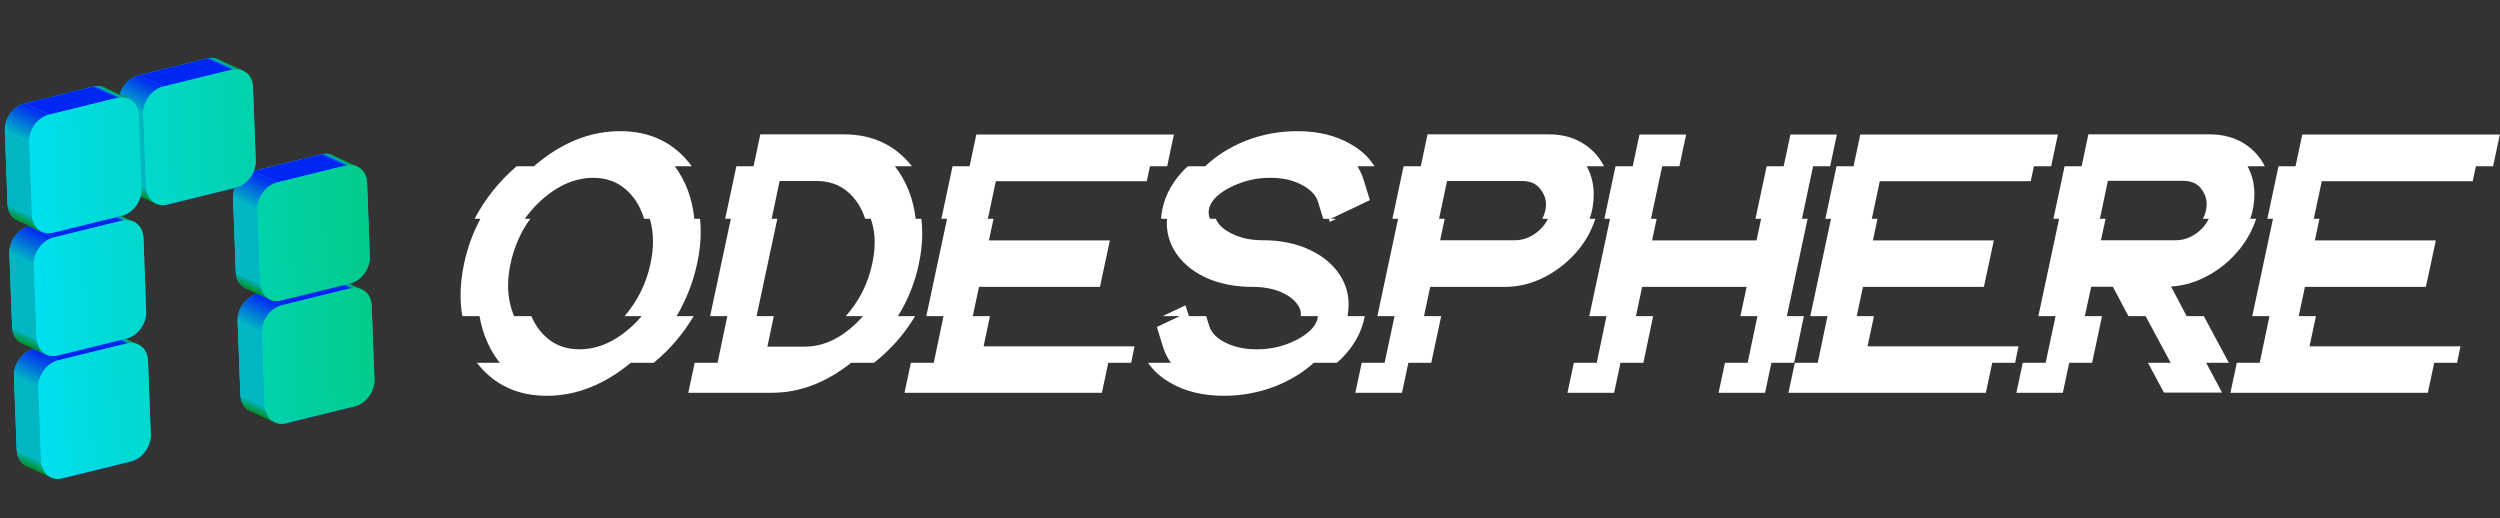 <svg width="3281" height="680" viewBox="0 0 3281 680" fill="none" xmlns="http://www.w3.org/2000/svg">
<rect x="0" y="0" width="3281" height="680" fill="#333333" stroke="none"/>
<path d="M6.347 171.402C5.751 155.377 17.339 139.414 32.228 135.748L122.092 113.62C127.638 112.255 132.86 112.788 137.26 114.822C144.674 118.251 149.756 125.942 150.13 135.998L153.725 232.72C154.32 248.745 142.733 264.708 127.844 268.374L37.98 290.502C32.434 291.867 27.212 291.334 22.812 289.299C15.398 285.871 10.316 278.18 9.942 268.124L6.347 171.402Z" fill="#00DFED"/>
<path d="M38.219 296.95C23.33 300.616 11.743 316.579 12.338 332.604L15.933 429.326C16.307 439.385 21.392 447.078 28.81 450.505C33.209 452.537 38.428 453.069 43.971 451.704L133.835 429.576C148.724 425.91 160.312 409.947 159.716 393.922L156.121 297.2C155.747 287.141 150.662 279.448 143.244 276.021C138.846 273.989 133.626 273.457 128.084 274.822L38.219 296.95Z" fill="#00DFED"/>
<path d="M44.21 458.152C29.321 461.818 17.734 477.781 18.329 493.806L21.924 590.528C22.298 600.587 27.383 608.28 34.801 611.707C39.2 613.739 44.419 614.271 49.962 612.906L139.826 590.778C154.715 587.112 166.303 571.149 165.707 555.124L162.112 458.402C161.739 448.343 156.653 440.65 149.236 437.223C144.837 435.191 139.618 434.659 134.075 436.024L44.21 458.152Z" fill="#00DFED"/>
<path d="M182.002 98.868C167.113 102.535 155.526 118.498 156.121 134.523L159.716 231.244C160.09 241.304 165.175 248.997 172.593 252.423C176.992 254.456 182.211 254.987 187.754 253.622L277.618 231.495C292.507 227.829 304.095 211.866 303.499 195.84L299.904 99.119C299.53 89.06 294.445 81.367 287.027 77.94C282.628 75.908 277.409 75.376 271.867 76.741L182.002 98.868Z" fill="#00DFED"/>
<path d="M305.895 260.321C305.3 244.296 316.887 228.333 331.776 224.667L421.641 202.539C427.186 201.174 432.408 201.707 436.808 203.741C444.222 207.169 449.305 214.861 449.678 224.917L453.273 321.638C453.869 337.664 442.281 353.627 427.392 357.293L337.528 379.421C331.982 380.786 326.761 380.253 322.36 378.218C314.946 374.79 309.864 367.099 309.49 357.042L305.895 260.321Z" fill="#00DFED"/>
<path d="M337.767 385.869C322.878 389.535 311.291 405.498 311.887 421.523L315.481 518.244C315.855 528.304 320.941 535.997 328.358 539.423C332.757 541.456 337.976 541.987 343.519 540.623L433.383 518.495C448.273 514.829 459.86 498.866 459.264 482.84L455.67 386.119C455.296 376.06 450.21 368.367 442.793 364.94C438.394 362.908 433.175 362.376 427.632 363.741L337.767 385.869Z" fill="#00DFED"/>
<path d="M465.477 533.332C480.366 529.665 491.954 513.702 491.358 497.677L459.262 482.842C459.857 498.868 448.27 514.831 433.381 518.497L465.477 533.332Z" fill="url(#paint0_linear_1673_6346)"/>
<path d="M491.361 497.674L487.767 400.953L455.67 386.118L459.265 482.839L491.361 497.674Z" fill="url(#paint1_linear_1673_6346)"/>
<path d="M487.769 400.964C487.396 390.905 482.31 383.212 474.893 379.785L442.803 364.954C450.217 368.382 455.299 376.073 455.673 386.129L487.769 400.964Z" fill="url(#paint2_linear_1673_6346)"/>
<path d="M375.617 555.461L465.481 533.334L433.385 518.499L343.52 540.627L375.617 555.461Z" fill="url(#paint3_linear_1673_6346)"/>
<path d="M474.889 379.773C470.491 377.74 465.271 377.209 459.729 378.573L427.632 363.739C433.175 362.374 438.394 362.906 442.793 364.938L474.889 379.773Z" fill="url(#paint4_linear_1673_6346)"/>
<path d="M485.368 336.467C485.963 352.493 474.376 368.456 459.487 372.122L427.391 357.287C442.28 353.621 453.867 337.658 453.272 321.633L485.368 336.467Z" fill="url(#paint5_linear_1673_6346)"/>
<path d="M481.773 239.757L485.368 336.478L453.271 321.644L449.677 224.922L481.773 239.757Z" fill="url(#paint6_linear_1673_6346)"/>
<path d="M360.455 554.264C364.854 556.297 370.073 556.828 375.616 555.464L343.52 540.629C337.977 541.994 332.758 541.462 328.359 539.43L360.455 554.264Z" fill="url(#paint7_linear_1673_6346)"/>
<path d="M468.904 218.576C476.318 222.004 481.401 229.695 481.775 239.752L449.678 224.917C449.305 214.86 444.222 207.169 436.808 203.741L468.904 218.576Z" fill="url(#paint8_linear_1673_6346)"/>
<path d="M459.729 378.577L369.865 400.705L337.768 385.87L427.633 363.742L459.729 378.577Z" fill="url(#paint9_linear_1673_6346)"/>
<path d="M459.489 372.138L369.624 394.265L337.528 379.431L427.393 357.303L459.489 372.138Z" fill="url(#paint10_linear_1673_6346)"/>
<path d="M347.575 533.084C347.948 543.14 353.031 550.831 360.445 554.26L328.355 539.428C320.938 536.001 315.852 528.309 315.479 518.249L347.575 533.084Z" fill="url(#paint11_linear_1673_6346)"/>
<path d="M453.737 217.379C459.28 216.014 464.499 216.546 468.898 218.578L436.808 203.746C432.408 201.711 427.186 201.178 421.641 202.544L453.737 217.379Z" fill="url(#paint12_linear_1673_6346)"/>
<path d="M343.981 436.353L347.576 533.074L315.48 518.24L311.885 421.518L343.981 436.353Z" fill="url(#paint13_linear_1673_6346)"/>
<path d="M369.867 400.694C354.978 404.36 343.391 420.323 343.986 436.349L311.89 421.514C311.294 405.489 322.882 389.526 337.771 385.859L369.867 400.694Z" fill="url(#paint14_linear_1673_6346)"/>
<path d="M369.626 394.254C364.08 395.62 358.858 395.087 354.458 393.052L322.368 378.221C326.767 380.253 331.986 380.785 337.529 379.42L369.626 394.254Z" fill="url(#paint15_linear_1673_6346)"/>
<path d="M363.874 239.51L453.739 217.382L421.643 202.548L331.778 224.675L363.874 239.51Z" fill="url(#paint16_linear_1673_6346)"/>
<path d="M354.459 393.05C347.045 389.622 341.962 381.931 341.588 371.874L309.492 357.039C309.866 367.096 314.949 374.787 322.363 378.215L354.459 393.05Z" fill="url(#paint17_linear_1673_6346)"/>
<path d="M341.582 371.878L337.988 275.157L305.892 260.323L309.486 357.044L341.582 371.878Z" fill="url(#paint18_linear_1673_6346)"/>
<path d="M337.992 275.153C337.397 259.128 348.984 243.164 363.873 239.498L331.777 224.664C316.888 228.33 305.301 244.293 305.896 260.318L337.992 275.153Z" fill="url(#paint19_linear_1673_6346)"/>
<path d="M309.714 246.327C324.603 242.661 336.19 226.698 335.595 210.673L303.498 195.838C304.094 211.863 292.507 227.827 277.617 231.493L309.714 246.327Z" fill="url(#paint20_linear_1673_6346)"/>
<path d="M335.597 210.68L332.002 113.958L299.906 99.124L303.5 195.845L335.597 210.68Z" fill="url(#paint21_linear_1673_6346)"/>
<path d="M171.923 605.612C186.812 601.946 198.399 585.983 197.804 569.957L165.707 555.123C166.303 571.148 154.716 587.111 139.826 590.777L171.923 605.612Z" fill="url(#paint22_linear_1673_6346)"/>
<path d="M197.803 569.953L194.208 473.232L162.112 458.397L165.707 555.118L197.803 569.953Z" fill="url(#paint23_linear_1673_6346)"/>
<path d="M331.999 113.945C331.625 103.886 326.539 96.193 319.122 92.766L287.033 77.934C294.446 81.363 299.529 89.054 299.903 99.11L331.999 113.945Z" fill="url(#paint24_linear_1673_6346)"/>
<path d="M219.848 268.456L309.712 246.328L277.616 231.494L187.751 253.621L219.848 268.456Z" fill="url(#paint25_linear_1673_6346)"/>
<path d="M194.206 473.244C193.833 463.185 188.747 455.492 181.33 452.065L149.24 437.234C156.654 440.662 161.736 448.353 162.11 458.41L194.206 473.244Z" fill="url(#paint26_linear_1673_6346)"/>
<path d="M319.121 92.779C314.722 90.747 309.503 90.215 303.96 91.58L271.864 76.745C277.407 75.38 282.626 75.912 287.025 77.945L319.121 92.779Z" fill="url(#paint27_linear_1673_6346)"/>
<path d="M82.055 627.741L171.919 605.613L139.823 590.778L49.958 612.906L82.055 627.741Z" fill="url(#paint28_linear_1673_6346)"/>
<path d="M181.336 452.053C176.937 450.021 171.718 449.489 166.175 450.854L134.078 436.019C139.621 434.654 144.84 435.186 149.239 437.218L181.336 452.053Z" fill="url(#paint29_linear_1673_6346)"/>
<path d="M165.929 444.416C180.818 440.75 192.405 424.787 191.81 408.761L159.714 393.927C160.309 409.952 148.722 425.915 133.833 429.581L165.929 444.416Z" fill="url(#paint30_linear_1673_6346)"/>
<path d="M191.811 408.757L188.217 312.036L156.121 297.201L159.715 393.923L191.811 408.757Z" fill="url(#paint31_linear_1673_6346)"/>
<path d="M204.686 267.249C209.085 269.281 214.304 269.813 219.847 268.448L187.751 253.614C182.208 254.979 176.989 254.447 172.59 252.415L204.686 267.249Z" fill="url(#paint32_linear_1673_6346)"/>
<path d="M303.96 91.577L214.096 113.704L181.999 98.87L271.864 76.742L303.96 91.577Z" fill="url(#paint33_linear_1673_6346)"/>
<path d="M66.896 626.544C71.295 628.576 76.514 629.108 82.057 627.743L49.961 612.908C44.418 614.273 39.199 613.741 34.8 611.709L66.896 626.544Z" fill="url(#paint34_linear_1673_6346)"/>
<path d="M191.811 246.08C192.185 256.136 197.267 263.827 204.681 267.255L172.592 252.424C165.174 248.997 160.089 241.304 159.715 231.245L191.811 246.08Z" fill="url(#paint35_linear_1673_6346)"/>
<path d="M188.22 312.045C187.846 301.985 182.76 294.292 175.343 290.866L143.253 276.034C150.667 279.462 155.75 287.154 156.123 297.21L188.22 312.045Z" fill="url(#paint36_linear_1673_6346)"/>
<path d="M166.168 450.861L76.303 472.989L44.207 458.154L134.071 436.027L166.168 450.861Z" fill="url(#paint37_linear_1673_6346)"/>
<path d="M76.07 466.546L165.934 444.418L133.838 429.584L43.974 451.711L76.07 466.546Z" fill="url(#paint38_linear_1673_6346)"/>
<path d="M54.019 605.364C54.392 615.42 59.475 623.112 66.889 626.54L34.799 611.708C27.382 608.282 22.296 600.589 21.922 590.529L54.019 605.364Z" fill="url(#paint39_linear_1673_6346)"/>
<path d="M175.341 290.857C170.942 288.825 165.723 288.293 160.18 289.658L128.084 274.823C133.627 273.458 138.846 273.99 143.245 276.022L175.341 290.857Z" fill="url(#paint40_linear_1673_6346)"/>
<path d="M185.818 247.552C186.413 263.577 174.826 279.54 159.937 283.206L127.841 268.372C142.73 264.705 154.317 248.742 153.722 232.717L185.818 247.552Z" fill="url(#paint41_linear_1673_6346)"/>
<path d="M188.217 149.359L191.811 246.08L159.715 231.245L156.121 134.524L188.217 149.359Z" fill="url(#paint42_linear_1673_6346)"/>
<path d="M182.225 150.827L185.819 247.548L153.723 232.713L150.128 135.992L182.225 150.827Z" fill="url(#paint43_linear_1673_6346)"/>
<path d="M214.097 113.704C199.208 117.37 187.62 133.333 188.216 149.358L156.12 134.523C155.524 118.498 167.112 102.535 182.001 98.869L214.097 113.704Z" fill="url(#paint44_linear_1673_6346)"/>
<path d="M50.424 508.633L54.019 605.355L21.922 590.52L18.328 493.799L50.424 508.633Z" fill="url(#paint45_linear_1673_6346)"/>
<path d="M76.303 472.988C61.414 476.654 49.827 492.617 50.423 508.643L18.326 493.808C17.731 477.783 29.318 461.819 44.207 458.153L76.303 472.988Z" fill="url(#paint46_linear_1673_6346)"/>
<path d="M60.907 465.348C65.306 467.38 70.525 467.912 76.068 466.547L43.972 451.712C38.429 453.077 33.21 452.545 28.811 450.513L60.907 465.348Z" fill="url(#paint47_linear_1673_6346)"/>
<path d="M169.358 129.645C176.772 133.073 181.854 140.765 182.228 150.821L150.132 135.987C149.758 125.93 144.676 118.239 137.262 114.811L169.358 129.645Z" fill="url(#paint48_linear_1673_6346)"/>
<path d="M160.181 289.662L70.316 311.789L38.22 296.954L128.085 274.827L160.181 289.662Z" fill="url(#paint49_linear_1673_6346)"/>
<path d="M159.94 283.208L70.076 305.336L37.98 290.501L127.844 268.374L159.94 283.208Z" fill="url(#paint50_linear_1673_6346)"/>
<path d="M48.032 444.154C48.406 454.211 53.489 461.902 60.902 465.33L28.813 450.499C21.395 447.072 16.31 439.379 15.936 429.32L48.032 444.154Z" fill="url(#paint51_linear_1673_6346)"/>
<path d="M154.188 128.462C159.731 127.097 164.95 127.629 169.349 129.661L137.26 114.83C132.859 112.795 127.638 112.262 122.092 113.627L154.188 128.462Z" fill="url(#paint52_linear_1673_6346)"/>
<path d="M44.432 347.437L48.026 444.159L15.93 429.324L12.335 332.603L44.432 347.437Z" fill="url(#paint53_linear_1673_6346)"/>
<path d="M70.312 311.778C55.423 315.445 43.835 331.408 44.431 347.433L12.335 332.598C11.739 316.573 23.326 300.61 38.216 296.944L70.312 311.778Z" fill="url(#paint54_linear_1673_6346)"/>
<path d="M70.077 305.338C64.532 306.703 59.31 306.171 54.91 304.136L22.82 289.304C27.219 291.336 32.438 291.868 37.981 290.503L70.077 305.338Z" fill="url(#paint55_linear_1673_6346)"/>
<path d="M64.325 150.579L154.189 128.452L122.093 113.617L32.228 135.745L64.325 150.579Z" fill="url(#paint56_linear_1673_6346)"/>
<path d="M54.905 304.134C47.491 300.706 42.408 293.015 42.035 282.958L9.938 268.124C10.312 278.18 15.395 285.872 22.809 289.3L54.905 304.134Z" fill="url(#paint57_linear_1673_6346)"/>
<path d="M42.035 282.96L38.44 186.239L6.344 171.404L9.938 268.125L42.035 282.96Z" fill="url(#paint58_linear_1673_6346)"/>
<path d="M38.446 186.237C37.85 170.212 49.438 154.249 64.327 150.583L32.231 135.748C17.342 139.414 5.754 155.377 6.35 171.403L38.446 186.237Z" fill="url(#paint59_linear_1673_6346)"/>
<path fill-rule="evenodd" clip-rule="evenodd" d="M214.1 113.702C199.211 117.369 187.623 133.332 188.219 149.357L191.814 246.078C192.409 262.104 204.962 272.123 219.851 268.456L309.716 246.329C324.605 242.663 336.192 226.7 335.597 210.674L332.002 113.953C331.406 97.928 318.854 87.909 303.964 91.575L214.1 113.702ZM38.44 186.239C37.845 170.214 49.432 154.251 64.321 150.584L154.186 128.457C169.075 124.791 181.628 134.81 182.223 150.835L185.818 247.556C186.414 263.582 174.826 279.545 159.937 283.211L70.073 305.338C55.184 309.005 42.631 298.986 42.035 282.96L38.44 186.239ZM70.315 311.78C55.426 315.446 43.838 331.409 44.434 347.435L48.029 444.156C48.624 460.181 61.177 470.2 76.066 466.534L165.931 444.407C180.82 440.74 192.407 424.777 191.812 408.752L188.217 312.031C187.621 296.005 175.069 285.986 160.179 289.653L70.315 311.78ZM76.309 472.987C61.419 476.653 49.832 492.616 50.428 508.641L54.022 605.363C54.618 621.388 67.171 631.407 82.06 627.741L171.924 605.613C186.814 601.947 198.401 585.984 197.805 569.959L194.211 473.237C193.615 457.212 181.062 447.193 166.173 450.859L76.309 472.987ZM337.99 275.156C337.395 259.13 348.982 243.167 363.871 239.501L453.736 217.373C468.625 213.707 481.178 223.726 481.773 239.752L485.368 336.473C485.964 352.498 474.376 368.461 459.487 372.127L369.623 394.255C354.733 397.921 342.18 387.902 341.585 371.877L337.99 275.156ZM369.863 400.707C354.974 404.373 343.387 420.336 343.982 436.361L347.577 533.082C348.173 549.108 360.726 559.127 375.615 555.461L465.479 533.333C480.369 529.667 491.956 513.704 491.36 497.678L487.766 400.957C487.17 384.932 474.617 374.913 459.728 378.579L369.863 400.707Z" fill="url(#paint60_linear_1673_6346)"/>
<path d="M760.631 458.445C777.235 458.445 793.373 453.557 809.046 443.78C821.15 436.177 832.168 426.556 842.099 414.917H819.753C836.978 394.744 848.306 371.7 853.737 345.786C855.91 335.699 856.996 326 856.996 316.69C856.996 306.293 855.6 296.439 852.806 287.128H845.358C840.392 270.835 832.168 257.8 820.684 248.023C809.201 238.247 795.158 233.359 778.554 233.359C761.794 233.359 745.578 238.247 729.905 248.023C714.232 257.8 700.499 270.835 688.706 287.128H696.154L694.758 288.758C682.809 305.827 674.585 324.837 670.084 345.786C667.912 355.872 666.826 365.493 666.826 374.649C666.826 389.235 669.464 402.658 674.74 414.917H697.318C702.284 426.556 709.267 436.177 718.267 443.78C729.595 453.557 743.716 458.445 760.631 458.445ZM717.569 519.43C678.929 519.43 648.359 504.998 625.859 476.135H655.886C642.23 458.755 633.385 438.349 629.35 414.917H606.772C605.22 405.917 604.444 396.761 604.444 387.451C604.444 374.106 605.996 360.217 609.099 345.786C613.444 325.147 620.583 305.594 630.514 287.128H622.833C636.799 260.748 655.187 237.782 677.998 218.229H700.577C736.268 187.504 774.054 172.142 813.934 172.142C853.97 172.142 885.316 187.504 907.972 218.229H885.626C900.058 237.782 908.593 260.748 911.231 287.128H918.679C919.3 292.715 919.61 298.379 919.61 304.12C919.61 317.466 918.059 331.354 914.955 345.786C909.679 370.304 900.679 393.348 887.954 414.917H910.3C896.489 438.349 879.031 458.755 857.927 476.135H827.9C792.83 504.998 756.053 519.43 717.569 519.43ZM1055.78 454.953C1083.25 454.953 1108.85 441.608 1132.59 414.917H1110.01C1127.55 395.21 1139.11 372.321 1144.7 346.251C1146.87 336.32 1147.95 326.931 1147.95 318.086C1147.95 306.914 1146.25 296.594 1142.83 287.128H1135.39C1130.73 272.542 1123.13 260.748 1112.57 251.748C1101.56 242.282 1087.98 237.549 1071.84 237.549H1023.19L1012.72 287.128H1020.17L992.932 414.917H1015.51L1007.13 454.953H1055.78ZM1012.95 515.473H903.317L911.696 476.135H941.723L954.525 414.917H931.947L959.181 287.128H951.732L966.397 218.229H988.975L997.82 176.331H1107.45C1145.01 176.331 1174.8 190.297 1196.84 218.229H1174.49C1189.54 237.627 1198.62 260.593 1201.72 287.128H1209.17C1209.95 293.491 1210.34 299.93 1210.34 306.448C1210.34 319.328 1208.86 332.595 1205.91 346.251C1200.79 370.769 1191.64 393.658 1178.45 414.917H1201.03C1186.75 438.66 1168.75 459.065 1147.02 476.135H1117C1083.94 502.36 1049.26 515.473 1012.95 515.473ZM1446.13 515.473H1187.06L1195.44 476.135H1225.47L1238.27 414.917H1215.69L1242.92 287.128H1235.47L1250.14 218.229H1272.48L1281.33 176.564H1540.63L1531.79 218.229H1509.21L1505.02 237.782H1306.93L1296.46 287.128H1303.91L1297.86 315.526H1456.6L1443.57 376.511H1284.82L1276.67 414.917H1299.25L1290.87 454.488H1488.96L1484.54 476.135H1454.51L1446.13 515.473ZM1606.27 519.43C1579.12 519.43 1555.84 513.843 1536.44 502.67C1523.87 495.532 1513.94 486.687 1506.65 476.135H1536.68C1532.33 470.083 1528.99 463.488 1526.67 456.35L1518.29 429.116L1548.31 414.917H1525.74L1555.76 400.719L1560.42 414.917H1583L1586.95 427.719C1589.75 436.565 1596.65 443.78 1607.67 449.367C1619.46 455.419 1633.35 458.445 1649.33 458.445C1662.68 458.445 1675.4 456.35 1687.51 452.16C1699.61 447.815 1709.47 442.384 1717.07 435.866C1724.83 429.349 1729.02 422.366 1729.64 414.917H1707.06L1707.29 412.124C1707.29 407.624 1705.66 403.279 1702.41 399.089C1697.59 392.417 1690.07 386.985 1679.83 382.795C1669.58 378.606 1657.71 376.511 1644.21 376.511C1620.01 376.511 1598.82 372.166 1580.67 363.476C1562.67 354.631 1549.24 342.604 1540.4 327.397C1534.35 316.535 1531.32 304.819 1531.32 292.249L1531.55 287.128H1523.87C1524.03 282.939 1524.57 278.671 1525.5 274.326C1529.69 254.774 1539.7 237.083 1555.53 221.255L1559.02 218.229H1581.6C1596.03 204.574 1613.41 193.556 1633.74 185.176C1655.62 176.486 1678.59 172.142 1702.64 172.142C1729.64 172.142 1752.84 177.728 1772.24 188.901C1786.05 196.66 1796.6 206.436 1803.89 218.229H1781.55C1784.8 223.661 1787.44 229.402 1789.46 235.454L1797.84 262.688L1746.4 287.128H1753.85L1745.23 291.318L1744.07 287.128H1736.62L1729.41 263.852C1726.46 255.317 1719.24 248.101 1707.76 242.204C1696.43 236.308 1682.93 233.359 1667.26 233.359C1653.6 233.359 1640.72 235.532 1628.62 239.877C1616.67 244.066 1606.82 249.42 1599.06 255.938C1590.52 263.076 1586.25 270.679 1586.25 278.749C1586.25 281.697 1586.88 284.49 1588.12 287.128H1595.57C1599.29 295.973 1607.9 303.189 1621.4 308.776C1631.64 313.121 1643.59 315.293 1657.25 315.293C1681.3 315.293 1702.33 319.716 1720.33 328.561C1738.48 337.406 1751.91 349.355 1760.6 364.407C1766.8 375.269 1769.91 386.985 1769.91 399.555C1769.91 404.52 1769.44 409.641 1768.51 414.917H1791.09C1787.36 435.401 1777.2 453.945 1760.6 470.549C1758.58 472.566 1756.48 474.428 1754.31 476.135H1724.29C1710.32 488.704 1693.87 498.791 1674.94 506.395C1653.21 515.085 1630.32 519.43 1606.27 519.43ZM1988.24 315.293C1999.11 315.293 2009.11 311.491 2018.27 303.888C2024.17 298.922 2028.59 293.335 2031.54 287.128H2024.09C2027.35 280.921 2028.98 274.559 2028.98 268.041C2028.98 260.903 2026.34 254.075 2021.06 247.558C2015.94 240.885 2008.03 237.549 1997.32 237.549H1899.09L1888.62 287.128H1896.07L1890.02 315.293H1988.24ZM1839.97 515.473H1778.75L1787.13 476.135H1817.16L1830.19 414.917H1807.62L1834.85 287.128H1827.4L1842.07 218.229H1864.64L1873.49 176.331H2032.93C2051.24 176.331 2067.07 180.909 2080.42 190.065C2091.13 197.358 2099.35 206.746 2105.09 218.229H2082.51L2082.75 218.928C2088.64 229.79 2091.59 241.816 2091.59 255.007C2091.59 266.49 2089.81 277.197 2086.24 287.128H2093.69C2089.19 301.405 2082.05 314.672 2072.27 326.931C2060.01 341.984 2045.35 354.01 2028.28 363.01C2011.21 372.011 1993.52 376.511 1975.21 376.511H1876.98L1868.83 414.917H1891.41L1878.38 476.135H1848.35L1839.97 515.473ZM2316.44 515.473H2255.46L2263.84 476.135H2293.63L2306.44 414.917H2284.09L2292.24 376.511H2155.14L2146.99 414.917H2169.57L2156.77 476.135H2126.74L2118.36 515.473H2057.14L2065.52 476.135H2095.55L2108.35 414.917H2085.77L2113.01 287.128H2105.56L2120.22 218.229H2142.8L2151.65 176.564H2212.86L2204.02 218.229H2181.44L2166.77 287.128H2174.22L2168.17 315.526H2305.27L2311.32 287.128H2303.87L2318.54 218.229H2340.88L2349.73 176.564H2410.71L2401.87 218.229H2379.52L2364.86 287.128H2372.31L2345.07 414.917H2367.42L2354.62 476.135H2324.82L2316.44 515.473ZM2606.24 515.473H2347.17L2355.55 476.135H2385.58L2398.38 414.917H2375.8L2403.03 287.128H2395.58L2410.25 218.229H2432.59L2441.44 176.564H2700.74L2691.9 218.229H2669.32L2665.13 237.782H2467.04L2456.57 287.128H2464.02L2457.97 315.526H2616.71L2603.68 376.511H2444.93L2436.78 414.917H2459.36L2450.98 454.488H2649.07L2644.65 476.135H2614.62L2606.24 515.473ZM2855.53 315.293C2866.39 315.293 2876.4 311.491 2885.56 303.888C2891.46 298.922 2895.88 293.335 2898.83 287.128H2891.15C2894.4 280.766 2896.03 274.249 2896.03 267.576C2896.03 260.438 2893.47 253.61 2888.35 247.092C2883.39 240.575 2875.47 237.316 2864.61 237.316H2766.38L2755.91 287.128H2763.36L2757.3 315.293H2855.53ZM2707.26 515.473H2646.27L2654.65 476.135H2684.68L2697.72 414.917H2675.14L2702.37 287.128H2694.92L2709.59 218.229H2731.93L2740.78 176.331H2899.99C2918.3 176.331 2934.13 180.831 2947.47 189.832C2958.34 197.28 2966.64 206.746 2972.38 218.229H2949.8L2950.04 218.928C2955.78 229.635 2958.65 241.584 2958.65 254.774C2958.65 265.947 2956.86 276.731 2953.29 287.128H2960.98C2956.32 301.405 2949.18 314.595 2939.56 326.699C2927.3 341.906 2912.71 353.932 2895.8 362.778C2880.75 370.692 2865.23 375.114 2849.25 376.045L2869.73 414.917H2892.31L2925.13 476.135H2895.33L2916.28 515.24H2839.94L2818.99 476.135H2848.78L2815.96 414.917H2793.38L2772.9 376.278H2744.5L2736.12 414.917H2758.7L2745.67 476.135H2715.64L2707.26 515.473ZM3186.29 515.473H2927.22L2935.6 476.135H2965.63L2978.43 414.917H2955.85L2983.09 287.128H2975.64L2990.3 218.229H3012.65L3021.49 176.564H3280.8L3271.95 218.229H3249.37L3245.18 237.782H3047.1L3036.62 287.128H3044.07L3038.02 315.526H3196.77L3183.73 376.511H3024.99L3016.84 414.917H3039.42L3031.04 454.488H3229.12L3224.7 476.135H3194.67L3186.29 515.473Z" fill="white"/>
<defs>
<linearGradient id="paint0_linear_1673_6346" x1="448.995" y1="525.713" x2="467.129" y2="486.478" gradientUnits="userSpaceOnUse">
<stop stop-color="#0026F4"/>
<stop offset="1" stop-color="#00B6C3"/>
</linearGradient>
<linearGradient id="paint1_linear_1673_6346" x1="442.981" y1="475.313" x2="479.183" y2="396.986" gradientUnits="userSpaceOnUse">
<stop stop-color="#00B6C3"/>
<stop offset="1" stop-color="#00B6C3"/>
</linearGradient>
<linearGradient id="paint2_linear_1673_6346" x1="459.208" y1="387.763" x2="465.007" y2="375.216" gradientUnits="userSpaceOnUse">
<stop stop-color="#00B6C3"/>
<stop offset="1" stop-color="#009024"/>
</linearGradient>
<linearGradient id="paint3_linear_1673_6346" x1="391.743" y1="562.915" x2="415.988" y2="510.458" gradientUnits="userSpaceOnUse">
<stop stop-color="#0026F4"/>
<stop offset="1" stop-color="#0026F4"/>
</linearGradient>
<linearGradient id="paint4_linear_1673_6346" x1="449.45" y1="373.823" x2="451.662" y2="369.037" gradientUnits="userSpaceOnUse">
<stop stop-color="#0026F4"/>
<stop offset="0.5" stop-color="#00B6C3"/>
<stop offset="1" stop-color="#009024"/>
</linearGradient>
<linearGradient id="paint5_linear_1673_6346" x1="443.004" y1="364.504" x2="461.139" y2="325.269" gradientUnits="userSpaceOnUse">
<stop stop-color="#0026F4"/>
<stop offset="1" stop-color="#00B6C3"/>
</linearGradient>
<linearGradient id="paint6_linear_1673_6346" x1="436.987" y1="314.117" x2="473.19" y2="235.79" gradientUnits="userSpaceOnUse">
<stop stop-color="#00B6C3"/>
<stop offset="1" stop-color="#00B6C3"/>
</linearGradient>
<linearGradient id="paint7_linear_1673_6346" x1="350.549" y1="549.686" x2="352.761" y2="544.9" gradientUnits="userSpaceOnUse">
<stop stop-color="#009024"/>
<stop offset="0.5" stop-color="#00B6C3"/>
<stop offset="1" stop-color="#0026F4"/>
</linearGradient>
<linearGradient id="paint8_linear_1673_6346" x1="453.217" y1="226.552" x2="459.016" y2="214.005" gradientUnits="userSpaceOnUse">
<stop stop-color="#00B6C3"/>
<stop offset="1" stop-color="#009024"/>
</linearGradient>
<linearGradient id="paint9_linear_1673_6346" x1="385.991" y1="408.158" x2="410.236" y2="355.702" gradientUnits="userSpaceOnUse">
<stop stop-color="#0026F4"/>
<stop offset="1" stop-color="#0026F4"/>
</linearGradient>
<linearGradient id="paint10_linear_1673_6346" x1="385.751" y1="401.719" x2="409.996" y2="349.263" gradientUnits="userSpaceOnUse">
<stop stop-color="#0026F4"/>
<stop offset="1" stop-color="#0026F4"/>
</linearGradient>
<linearGradient id="paint11_linear_1673_6346" x1="331.89" y1="541.062" x2="337.689" y2="528.515" gradientUnits="userSpaceOnUse">
<stop stop-color="#009024"/>
<stop offset="1" stop-color="#00B6C3"/>
</linearGradient>
<linearGradient id="paint12_linear_1673_6346" x1="443.462" y1="212.629" x2="445.674" y2="207.844" gradientUnits="userSpaceOnUse">
<stop stop-color="#0026F4"/>
<stop offset="0.5" stop-color="#00B6C3"/>
<stop offset="1" stop-color="#009024"/>
</linearGradient>
<linearGradient id="paint13_linear_1673_6346" x1="299.196" y1="510.713" x2="335.398" y2="432.386" gradientUnits="userSpaceOnUse">
<stop stop-color="#00B6C3"/>
<stop offset="1" stop-color="#00B6C3"/>
</linearGradient>
<linearGradient id="paint14_linear_1673_6346" x1="327.504" y1="428.731" x2="345.638" y2="389.495" gradientUnits="userSpaceOnUse">
<stop stop-color="#00B6C3"/>
<stop offset="1" stop-color="#0026F4"/>
</linearGradient>
<linearGradient id="paint15_linear_1673_6346" x1="344.555" y1="388.475" x2="346.767" y2="383.69" gradientUnits="userSpaceOnUse">
<stop stop-color="#009024"/>
<stop offset="0.5" stop-color="#00B6C3"/>
<stop offset="1" stop-color="#0026F4"/>
</linearGradient>
<linearGradient id="paint16_linear_1673_6346" x1="380.001" y1="246.963" x2="404.246" y2="194.507" gradientUnits="userSpaceOnUse">
<stop stop-color="#0026F4"/>
<stop offset="1" stop-color="#0026F4"/>
</linearGradient>
<linearGradient id="paint17_linear_1673_6346" x1="325.901" y1="379.851" x2="331.7" y2="367.304" gradientUnits="userSpaceOnUse">
<stop stop-color="#009024"/>
<stop offset="1" stop-color="#00B6C3"/>
</linearGradient>
<linearGradient id="paint18_linear_1673_6346" x1="293.202" y1="349.517" x2="329.405" y2="271.19" gradientUnits="userSpaceOnUse">
<stop stop-color="#00B6C3"/>
<stop offset="1" stop-color="#00B6C3"/>
</linearGradient>
<linearGradient id="paint19_linear_1673_6346" x1="321.51" y1="267.535" x2="339.644" y2="228.3" gradientUnits="userSpaceOnUse">
<stop stop-color="#00B6C3"/>
<stop offset="1" stop-color="#0026F4"/>
</linearGradient>
<linearGradient id="paint20_linear_1673_6346" x1="293.231" y1="238.709" x2="311.365" y2="199.474" gradientUnits="userSpaceOnUse">
<stop stop-color="#0026F4"/>
<stop offset="1" stop-color="#00B6C3"/>
</linearGradient>
<linearGradient id="paint21_linear_1673_6346" x1="287.216" y1="188.319" x2="323.419" y2="109.991" gradientUnits="userSpaceOnUse">
<stop stop-color="#00B6C3"/>
<stop offset="1" stop-color="#00B6C3"/>
</linearGradient>
<linearGradient id="paint22_linear_1673_6346" x1="155.44" y1="597.994" x2="173.574" y2="558.759" gradientUnits="userSpaceOnUse">
<stop stop-color="#0026F4"/>
<stop offset="1" stop-color="#00B6C3"/>
</linearGradient>
<linearGradient id="paint23_linear_1673_6346" x1="149.423" y1="547.592" x2="185.625" y2="469.265" gradientUnits="userSpaceOnUse">
<stop stop-color="#00B6C3"/>
<stop offset="1" stop-color="#00B6C3"/>
</linearGradient>
<linearGradient id="paint24_linear_1673_6346" x1="303.437" y1="100.744" x2="309.237" y2="88.197" gradientUnits="userSpaceOnUse">
<stop stop-color="#00B6C3"/>
<stop offset="1" stop-color="#009024"/>
</linearGradient>
<linearGradient id="paint25_linear_1673_6346" x1="235.974" y1="275.909" x2="260.219" y2="223.453" gradientUnits="userSpaceOnUse">
<stop stop-color="#0026F4"/>
<stop offset="1" stop-color="#0026F4"/>
</linearGradient>
<linearGradient id="paint26_linear_1673_6346" x1="165.645" y1="460.043" x2="171.444" y2="447.496" gradientUnits="userSpaceOnUse">
<stop stop-color="#00B6C3"/>
<stop offset="1" stop-color="#009024"/>
</linearGradient>
<linearGradient id="paint27_linear_1673_6346" x1="293.682" y1="86.829" x2="295.894" y2="82.044" gradientUnits="userSpaceOnUse">
<stop stop-color="#0026F4"/>
<stop offset="0.5" stop-color="#00B6C3"/>
<stop offset="1" stop-color="#009024"/>
</linearGradient>
<linearGradient id="paint28_linear_1673_6346" x1="98.181" y1="635.194" x2="122.426" y2="582.738" gradientUnits="userSpaceOnUse">
<stop stop-color="#0026F4"/>
<stop offset="1" stop-color="#0026F4"/>
</linearGradient>
<linearGradient id="paint29_linear_1673_6346" x1="155.896" y1="446.103" x2="158.108" y2="441.317" gradientUnits="userSpaceOnUse">
<stop stop-color="#0026F4"/>
<stop offset="0.5" stop-color="#00B6C3"/>
<stop offset="1" stop-color="#009024"/>
</linearGradient>
<linearGradient id="paint30_linear_1673_6346" x1="149.446" y1="436.798" x2="167.581" y2="397.563" gradientUnits="userSpaceOnUse">
<stop stop-color="#0026F4"/>
<stop offset="1" stop-color="#00B6C3"/>
</linearGradient>
<linearGradient id="paint31_linear_1673_6346" x1="143.431" y1="386.396" x2="179.634" y2="308.069" gradientUnits="userSpaceOnUse">
<stop stop-color="#00B6C3"/>
<stop offset="1" stop-color="#00B6C3"/>
</linearGradient>
<linearGradient id="paint32_linear_1673_6346" x1="194.78" y1="262.67" x2="196.992" y2="257.885" gradientUnits="userSpaceOnUse">
<stop stop-color="#009024"/>
<stop offset="0.5" stop-color="#00B6C3"/>
<stop offset="1" stop-color="#0026F4"/>
</linearGradient>
<linearGradient id="paint33_linear_1673_6346" x1="230.222" y1="121.158" x2="254.467" y2="68.701" gradientUnits="userSpaceOnUse">
<stop stop-color="#0026F4"/>
<stop offset="1" stop-color="#0026F4"/>
</linearGradient>
<linearGradient id="paint34_linear_1673_6346" x1="56.989" y1="621.965" x2="59.201" y2="617.179" gradientUnits="userSpaceOnUse">
<stop stop-color="#009024"/>
<stop offset="0.5" stop-color="#00B6C3"/>
<stop offset="1" stop-color="#0026F4"/>
</linearGradient>
<linearGradient id="paint35_linear_1673_6346" x1="176.126" y1="254.058" x2="181.926" y2="241.511" gradientUnits="userSpaceOnUse">
<stop stop-color="#009024"/>
<stop offset="1" stop-color="#00B6C3"/>
</linearGradient>
<linearGradient id="paint36_linear_1673_6346" x1="159.658" y1="298.844" x2="165.457" y2="286.297" gradientUnits="userSpaceOnUse">
<stop stop-color="#00B6C3"/>
<stop offset="1" stop-color="#009024"/>
</linearGradient>
<linearGradient id="paint37_linear_1673_6346" x1="92.43" y1="480.442" x2="116.675" y2="427.986" gradientUnits="userSpaceOnUse">
<stop stop-color="#0026F4"/>
<stop offset="1" stop-color="#0026F4"/>
</linearGradient>
<linearGradient id="paint38_linear_1673_6346" x1="92.196" y1="473.999" x2="116.441" y2="421.543" gradientUnits="userSpaceOnUse">
<stop stop-color="#0026F4"/>
<stop offset="1" stop-color="#0026F4"/>
</linearGradient>
<linearGradient id="paint39_linear_1673_6346" x1="38.334" y1="613.342" x2="44.133" y2="600.795" gradientUnits="userSpaceOnUse">
<stop stop-color="#009024"/>
<stop offset="1" stop-color="#00B6C3"/>
</linearGradient>
<linearGradient id="paint40_linear_1673_6346" x1="149.902" y1="284.907" x2="152.114" y2="280.122" gradientUnits="userSpaceOnUse">
<stop stop-color="#0026F4"/>
<stop offset="0.5" stop-color="#00B6C3"/>
<stop offset="1" stop-color="#009024"/>
</linearGradient>
<linearGradient id="paint41_linear_1673_6346" x1="143.454" y1="275.588" x2="161.589" y2="236.353" gradientUnits="userSpaceOnUse">
<stop stop-color="#0026F4"/>
<stop offset="1" stop-color="#00B6C3"/>
</linearGradient>
<linearGradient id="paint42_linear_1673_6346" x1="143.431" y1="223.719" x2="179.634" y2="145.392" gradientUnits="userSpaceOnUse">
<stop stop-color="#00B6C3"/>
<stop offset="1" stop-color="#00B6C3"/>
</linearGradient>
<linearGradient id="paint43_linear_1673_6346" x1="137.439" y1="225.187" x2="173.641" y2="146.86" gradientUnits="userSpaceOnUse">
<stop stop-color="#00B6C3"/>
<stop offset="1" stop-color="#00B6C3"/>
</linearGradient>
<linearGradient id="paint44_linear_1673_6346" x1="171.734" y1="141.74" x2="189.868" y2="102.505" gradientUnits="userSpaceOnUse">
<stop stop-color="#00B6C3"/>
<stop offset="1" stop-color="#0026F4"/>
</linearGradient>
<linearGradient id="paint45_linear_1673_6346" x1="5.638" y1="582.993" x2="41.841" y2="504.666" gradientUnits="userSpaceOnUse">
<stop stop-color="#00B6C3"/>
<stop offset="1" stop-color="#00B6C3"/>
</linearGradient>
<linearGradient id="paint46_linear_1673_6346" x1="33.94" y1="501.024" x2="52.074" y2="461.789" gradientUnits="userSpaceOnUse">
<stop stop-color="#00B6C3"/>
<stop offset="1" stop-color="#0026F4"/>
</linearGradient>
<linearGradient id="paint47_linear_1673_6346" x1="51" y1="460.769" x2="53.212" y2="455.983" gradientUnits="userSpaceOnUse">
<stop stop-color="#009024"/>
<stop offset="0.5" stop-color="#00B6C3"/>
<stop offset="1" stop-color="#0026F4"/>
</linearGradient>
<linearGradient id="paint48_linear_1673_6346" x1="153.67" y1="137.622" x2="159.469" y2="125.075" gradientUnits="userSpaceOnUse">
<stop stop-color="#00B6C3"/>
<stop offset="1" stop-color="#009024"/>
</linearGradient>
<linearGradient id="paint49_linear_1673_6346" x1="86.443" y1="319.243" x2="110.688" y2="266.786" gradientUnits="userSpaceOnUse">
<stop stop-color="#0026F4"/>
<stop offset="1" stop-color="#0026F4"/>
</linearGradient>
<linearGradient id="paint50_linear_1673_6346" x1="86.203" y1="312.79" x2="110.448" y2="260.333" gradientUnits="userSpaceOnUse">
<stop stop-color="#0026F4"/>
<stop offset="1" stop-color="#0026F4"/>
</linearGradient>
<linearGradient id="paint51_linear_1673_6346" x1="32.347" y1="452.132" x2="38.147" y2="439.585" gradientUnits="userSpaceOnUse">
<stop stop-color="#009024"/>
<stop offset="1" stop-color="#00B6C3"/>
</linearGradient>
<linearGradient id="paint52_linear_1673_6346" x1="143.913" y1="123.713" x2="146.125" y2="118.927" gradientUnits="userSpaceOnUse">
<stop stop-color="#0026F4"/>
<stop offset="0.5" stop-color="#00B6C3"/>
<stop offset="1" stop-color="#009024"/>
</linearGradient>
<linearGradient id="paint53_linear_1673_6346" x1="-0.354" y1="421.798" x2="35.849" y2="343.47" gradientUnits="userSpaceOnUse">
<stop stop-color="#00B6C3"/>
<stop offset="1" stop-color="#00B6C3"/>
</linearGradient>
<linearGradient id="paint54_linear_1673_6346" x1="27.948" y1="339.815" x2="46.083" y2="300.58" gradientUnits="userSpaceOnUse">
<stop stop-color="#00B6C3"/>
<stop offset="1" stop-color="#0026F4"/>
</linearGradient>
<linearGradient id="paint55_linear_1673_6346" x1="45.007" y1="299.559" x2="47.219" y2="294.773" gradientUnits="userSpaceOnUse">
<stop stop-color="#009024"/>
<stop offset="0.5" stop-color="#00B6C3"/>
<stop offset="1" stop-color="#0026F4"/>
</linearGradient>
<linearGradient id="paint56_linear_1673_6346" x1="80.451" y1="158.033" x2="104.696" y2="105.577" gradientUnits="userSpaceOnUse">
<stop stop-color="#0026F4"/>
<stop offset="1" stop-color="#0026F4"/>
</linearGradient>
<linearGradient id="paint57_linear_1673_6346" x1="26.347" y1="290.935" x2="32.146" y2="278.388" gradientUnits="userSpaceOnUse">
<stop stop-color="#009024"/>
<stop offset="1" stop-color="#00B6C3"/>
</linearGradient>
<linearGradient id="paint58_linear_1673_6346" x1="-6.346" y1="260.599" x2="29.857" y2="182.272" gradientUnits="userSpaceOnUse">
<stop stop-color="#00B6C3"/>
<stop offset="1" stop-color="#00B6C3"/>
</linearGradient>
<linearGradient id="paint59_linear_1673_6346" x1="21.964" y1="178.619" x2="40.098" y2="139.384" gradientUnits="userSpaceOnUse">
<stop stop-color="#00B6C3"/>
<stop offset="1" stop-color="#0026F4"/>
</linearGradient>
<linearGradient id="paint60_linear_1673_6346" x1="55.608" y1="462.09" x2="491.395" y2="439.582" gradientUnits="userSpaceOnUse">
<stop stop-color="#00DFED"/>
<stop offset="1" stop-color="#02CB8A"/>
</linearGradient>
</defs>
</svg>
